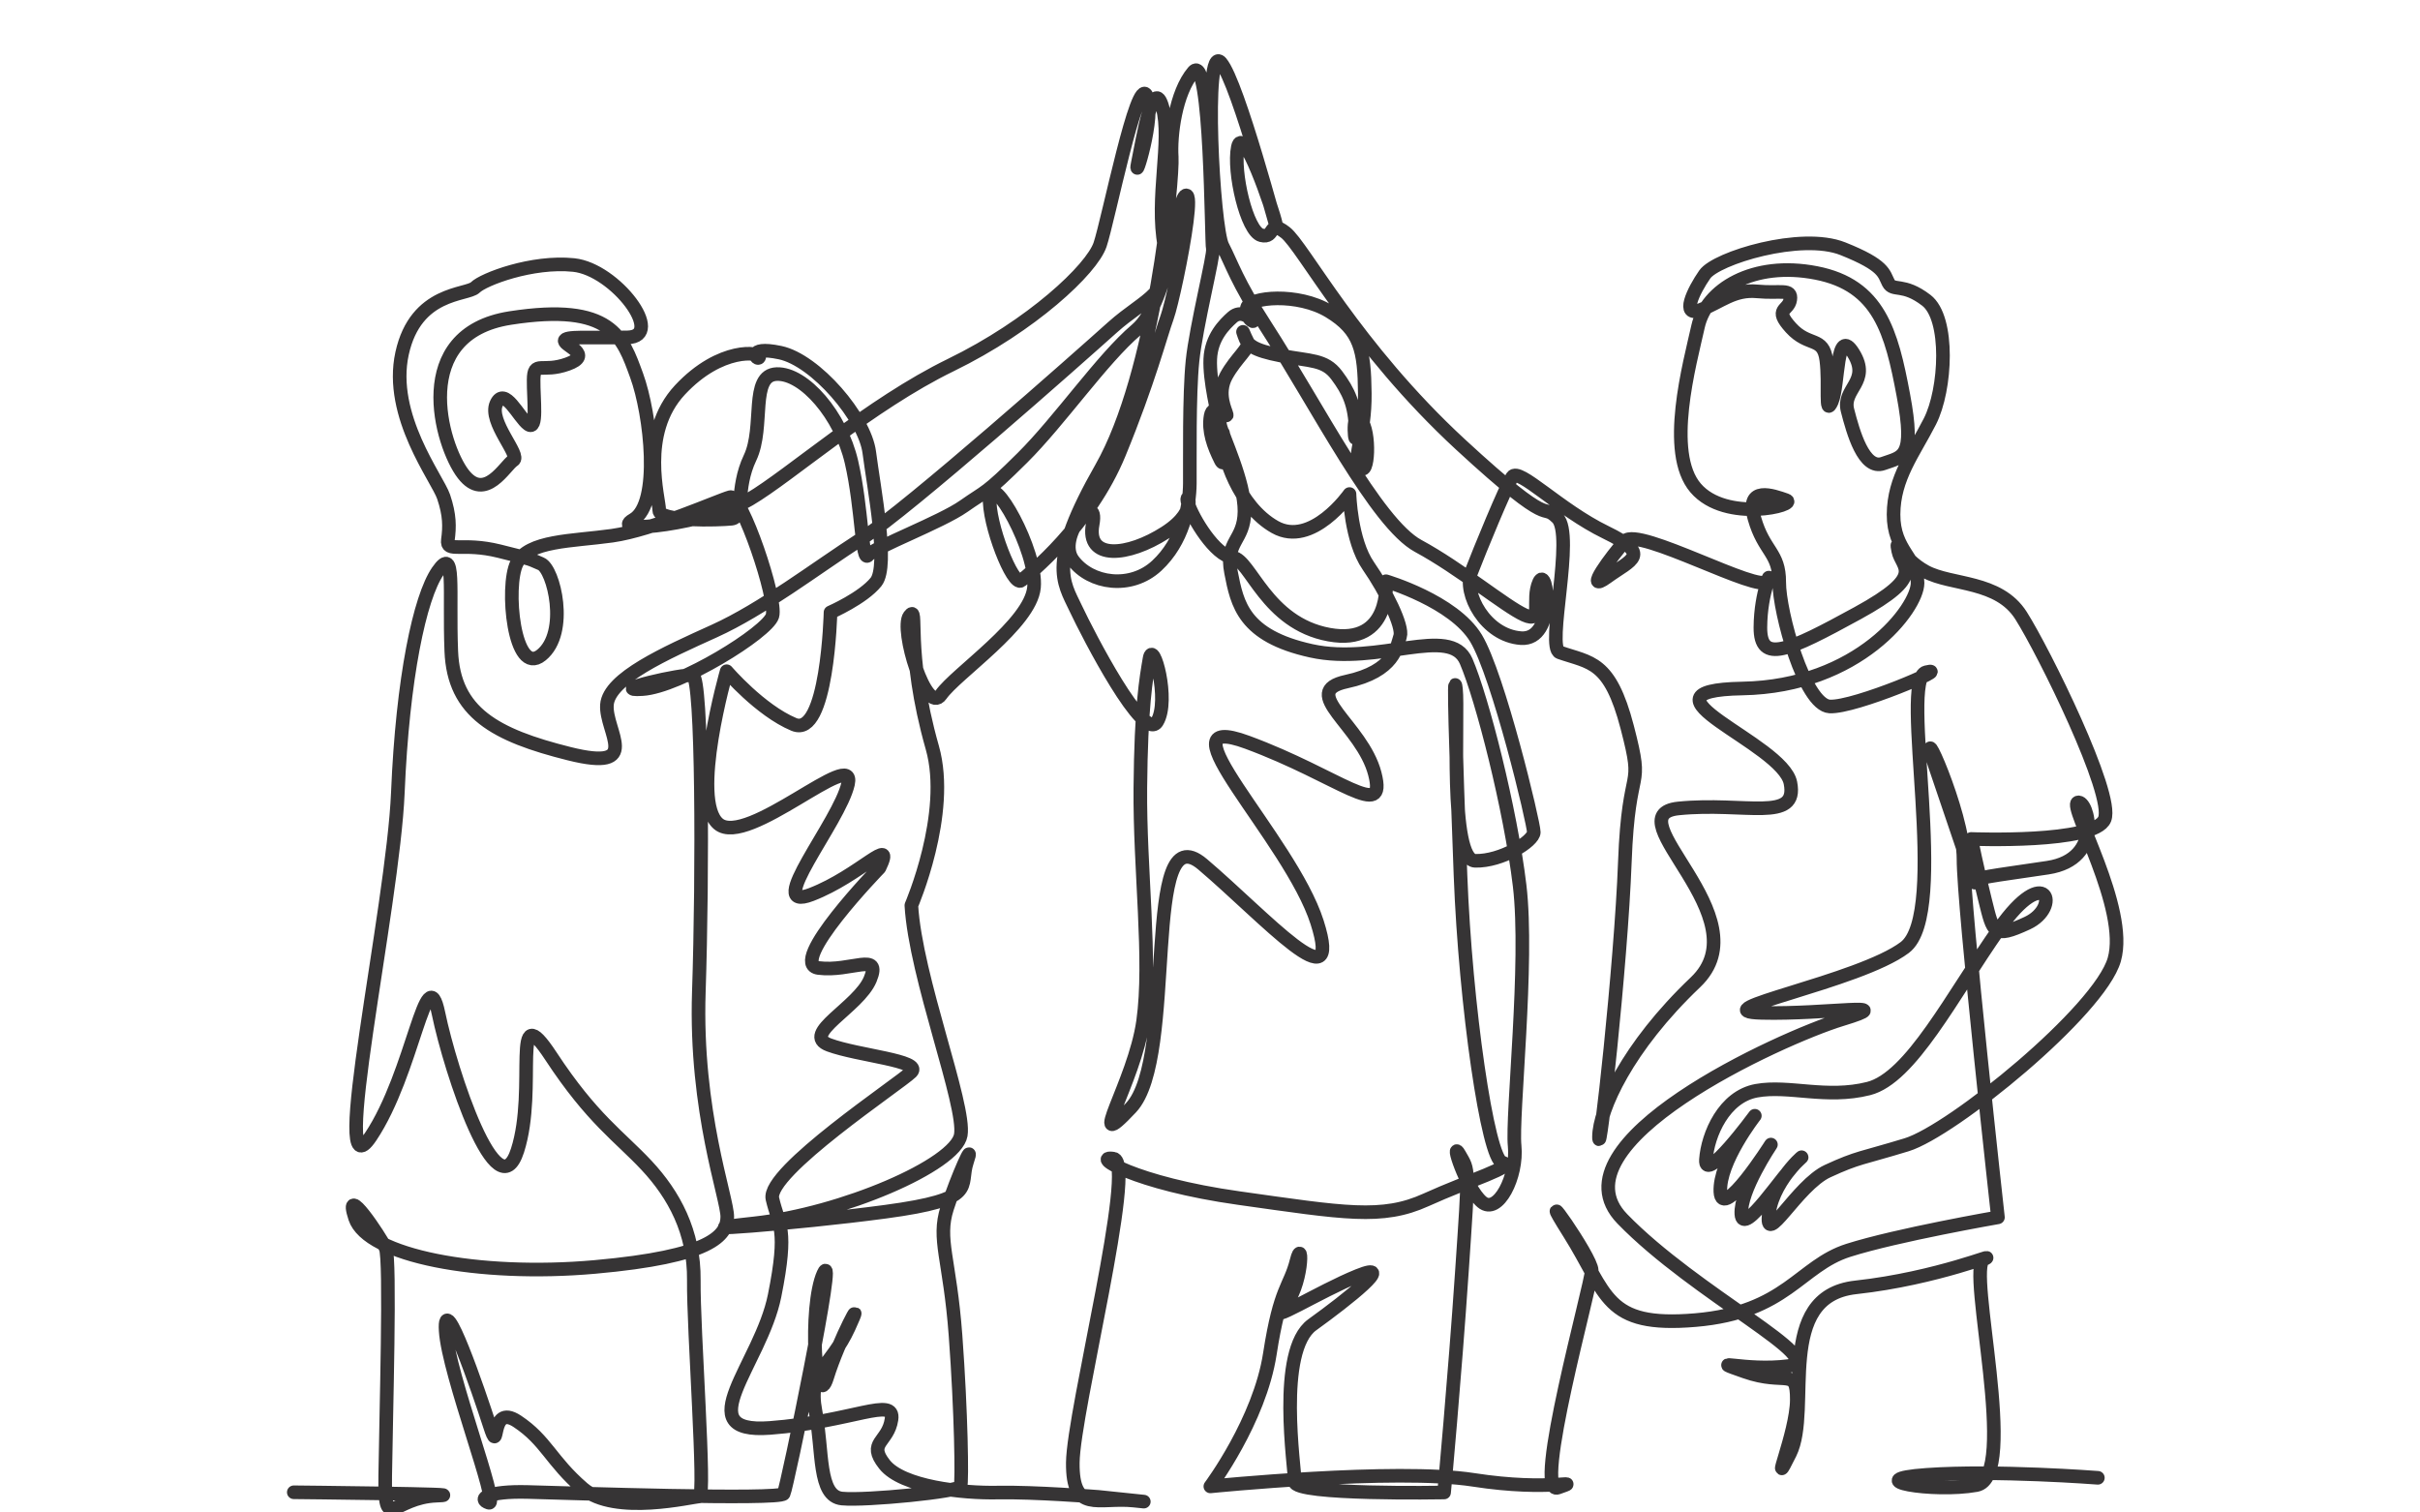 <?xml version="1.0" encoding="utf-8"?>
<!-- Generator: Adobe Illustrator 16.0.0, SVG Export Plug-In . SVG Version: 6.00 Build 0)  -->
<!DOCTYPE svg PUBLIC "-//W3C//DTD SVG 1.1//EN" "http://www.w3.org/Graphics/SVG/1.1/DTD/svg11.dtd">
<svg version="1.1" xmlns="http://www.w3.org/2000/svg" xmlns:xlink="http://www.w3.org/1999/xlink" x="0px" y="0px" width="1280px"
	 height="800px" viewBox="0 0 1280 800" enable-background="new 0 0 1280 800" xml:space="preserve">
<g id="New_Layer">
	
		<path fill-rule="evenodd" clip-rule="evenodd" fill="none" stroke="#363435" stroke-width="7.199" stroke-linecap="round" stroke-linejoin="round" stroke-miterlimit="10" d="
		M155.391,789.309c0,0,98.877,0.985,75.594,1.793c-23.28,0.809-27.649,20.538-27.234-10.631
		c0.415-31.148,2.894-114.535,0.236-120.256c-2.656-5.719-22.745-35.895-16.184-15.957c6.564,19.948,65.196,31.354,126.805,25.876
		c61.622-5.481,69.958-16.575,70.069-26.462c0.113-9.89-17.141-55.517-15.044-118.93c2.096-63.322,1.876-166.503-3.23-167.507
		s-46.152,8.518-26.522,7.248c19.631-1.271,66.013-29.98,68.668-38.696c2.655-8.71-16.327-64.43-22.309-62.823
		c-5.982,1.606-41.102,17.401-62.436,20.387c-21.335,2.982-44.327,2.416-50.442,14.542c-6.116,12.13-1.617,60.508,13.023,48.581
		c14.639-11.928,6.532-45.467-0.249-48.264c-6.78-2.798-2.533-1.816-22.063-6.684c-19.526-4.862-28.118,1.064-27.176-5.928
		c0.943-6.987,1.023-13.12-2.256-22.838c-3.278-9.717-29.22-42.745-21.974-75.818c7.241-33.05,34.418-30.645,38.727-34.911
		c4.306-4.266,29.94-14.133,52.023-11.854c22.086,2.278,48.891,37.898,28.46,38.279c-20.427,0.382-33.176-0.801-33.209,1.823
		c-0.031,2.622,15.228,7.365,1.551,12.284c-13.675,4.919-17.842-2.184-17.973,8.313c-0.132,10.499,2.213,27.187-2.848,23.563
		s-12.508-20.437-16.885-10.915c-4.376,9.521,13.271,27.465,8.982,29.987c-4.289,2.523-14.759,22.417-26.483,7.235
		c-11.717-15.173-28.804-74.212,24.885-82.531c53.695-8.324,59.428,10.18,66.846,30.482c7.42,20.314,12.821,67.752-1.761,76.158
		c-14.584,8.41,40.024,1.86,61.471-10.768c21.444-12.622,63.6-50.139,106.416-70.988c42.804-20.848,74.607-50.7,78.987-63.711
		c4.379-13.012,19.548-89.507,24.558-78.914c5.014,10.595-7.25,48.733-4.575,35.692c2.67-13.038,8.079-46.954,13.033-29.383
		c4.952,17.585-3.831,47.953,1.054,73.421c4.887,25.485-9.611,26.885-27.654,43.075c-18.046,16.198-107.482,95.502-132.375,111.556
		c-24.9,16.057-52.422,37.315-78.135,48.973c-25.716,11.655-55.72,24.963-56.741,38.989c-1.023,14.031,19.193,35.635-19.932,25.867
		c-39.106-9.762-61.119-21.73-62.4-54.252c-1.282-32.496,2.433-56.079-7.115-42.285c-9.55,13.794-18.637,56.57-21.147,117.13
		c-2.513,60.642-37.058,215.842-14.383,181.984c22.66-33.83,29.458-96.243,35.882-65.239c6.429,31.025,31.109,105.82,41.789,72.525
		c10.672-33.267-4.08-83.027,17.715-49.851c21.813,33.204,36.236,42.402,50.59,57.783c14.359,15.389,25.254,35.114,24.958,60.752
		c-0.294,25.653,6.394,114.427,2.967,114.337c-3.428-0.089-44.685,10.359-61.645-4.277c-16.952-14.625-19.389-25.322-34.675-35.467
		c-15.282-10.142-8.817,20.148-14.583,2.276c-5.765-17.865-24.73-73.221-23.319-50.183c1.412,23.047,28.771,92.867,22.8,90.938
		c-5.972-1.928-0.778-6.226,20.628-5.667c21.409,0.56,133.628,4.388,135.382,0.887c1.752-3.504,28.865-133.868,20.971-116.382
		c-7.895,17.49-4.238,75.15,1.979,54.934c6.214-20.206,21.06-47.262,11.419-26.271c-9.649,21.001-21.658,22.464-17.605,43.829
		c4.054,21.378,1.225,45.245,14.072,46.472c12.848,1.221,61.784-3.708,62.669-6.343c0.882-2.641,0.388-39.006-2.633-79.837
		c-3.02-40.791-9.772-50.697-4.466-67.365c5.304-16.657,14.931-37.62,10.521-24.479c-4.414,13.147,6.655,19.618-43.074,26.3
		c-49.72,6.681-115.665,11.171-69.399,6.171c46.274-4.998,106.463-30.855,109.188-46.689c2.725-15.829-23.961-83.572-26.137-121.523
		c0,0,20.995-48.501,11.103-83.339c-14.83-52.218-6.897-76.608-12.089-69.712c-5.188,6.896,8.846,52.93,16.64,41.695
		c7.799-11.23,47.318-37.484,49.209-56.754c1.891-19.262-22.427-61.951-23.418-47.949c-0.992,14.008,12.329,47.676,16.63,44.27
		c4.297-3.404,36.107-28.946,51.813-67.146c15.693-38.169,21.877-62.539,25.373-72.083c1.159-3.173,3.215-11.539,5.25-21.241
		c4.091-19.479,8.108-44.324,4.686-43.238c-5.125,1.627-8.155,55.771-26.188,71.089c-18.041,15.323-40.507,48.06-60.309,67.729
		c-19.804,19.68-18.925,17.072-30.949,25.547c-12.022,8.475-47.12,21.646-50.577,25.947c-3.456,4.304-3.151-24.632-8.854-49.313
		c-5.701-24.669-25.05-47.029-39.534-46.504c-14.481,0.523-6.271,27.866-14.123,44.315c-7.855,16.459-2.911,31.482-9.737,32.191
		c-6.826,0.707-38.365,1.689-38.292-4.442c0.073-6.134-10.591-40.564,10.967-63.68c21.551-23.105,42.801-19.967,41.92-17.362
		c-0.881,2.603-7.591-6.311,11.094-2.356c18.692,3.954,44.773,34.353,47.134,52.809c2.362,18.463,10.454,59.88,3.541,68.485
		c-6.915,8.604-24.053,16.082-24.053,16.082s-1.573,66.728-19.414,59.25c-17.837-7.474-35.519-28.12-35.519-28.12
		s-19.554,68.073-4.334,80.77c15.224,12.702,73.017-41.277,68.535-21.161c-4.484,20.125-45.157,68.409-19.418,58.488
		c25.735-9.925,44.764-32.338,36.03-14.067c0,0-49.249,50.736-32.18,52.934c17.072,2.193,33.429-8.852,27.29,5.978
		c-6.141,14.836-37.074,29.045-21.744,34.729c15.333,5.685,49.52,8.317,43.469,14.345c-6.051,6.023-76.707,52.795-73.443,67.019
		c3.266,14.227,8.391,15.241,1.144,51.318c-7.252,36.108-46.22,73.188-2.486,69.896c43.743-3.292,66.169-16.887,64.327-4.529
		c-1.844,12.361-12.986,12.073-3.678,23.842c9.31,11.773,41.007,15.264,59.881,14.869c18.877-0.396,53.176,2.279,53.176,2.279
		s37.684,3.925,18.839,1.964c-18.839-1.964-32.579,7.152-32.324-20.056c0.25-27.187,33.925-158.871,21.578-160.782
		c-12.342-1.907,10.702,13.034,66.283,20.841c55.61,7.81,75.692,11.521,98.974,0.94c23.284-10.573,48.086-17.915,40.364-19.711
		c-7.724-1.792-19.526-83.387-22.132-151.877c-2.605-68.389-3.844-111.265-2.393-98.538c1.453,12.729-3.726,90.435,10.166,90.784
		c13.898,0.346,30.956-10.355,30.987-15.124c0.031-4.766-18.723-82.954-30.554-102.586c-11.828-19.623-47.636-30.163-47.636-30.163
		s3.16,34.34-30.119,28.243c-33.266-6.091-41.531-39.663-50.91-40.771c-9.382-1.108-21.165-20.704-23.657-28.659
		c-2.492-7.953,7.658,2.822-12.081,15.497c-19.742,12.677-41.95,14.765-38.359-4.448c3.59-19.208-19.685,6.535-10.417,19.045
		c9.271,12.518,30.583,15.675,44.352,2.846c13.771-12.825,17.344-31.165,17.451-43.44c0.105-12.272-0.45-46.465,1.413-64.812
		c1.864-18.34,11.57-56.604,10.74-59.246c-0.831-2.647-0.807-104.844-10.266-93.724c-9.459,11.122-12.212,33.755-11.461,45.129
		c0.752,11.375-8.68,114.371-37.273,164.495c-28.622,50.174-20.183,60.034-13.486,74.246c6.697,14.218,36.074,71.201,43.007,59.938
		c6.934-11.258-2.173-43.998-3.971-33.503c-1.802,10.505-4.5,25.379-4.884,68.471c-0.386,43.134,6.03,90.887,1.464,123.412
		c-4.571,32.548-31.48,72.498-6.401,45.749c25.063-26.737,4.827-156.841,37.923-128.714c33.126,28.151,74.697,75.067,60.49,30.601
		c-14.191-44.416-85.412-113.067-36.863-95.151c48.589,17.926,74.063,42.333,67.411,16.636
		c-6.646-25.684-40.697-43.236-15.018-48.757c25.686-5.519,26.64-18.682,28.387-23.909c1.746-5.229-7.511-23.905-16.81-37.308
		c-9.291-13.396-9.953-37.982-9.953-37.982s-19.862,28.472-39.409,17.461c-19.542-11.008-27.846-38.395-27.764-48.033
		c0.082-9.64,2.814,20.232-0.961,12.688c-3.775-7.543-6.692-15.504-5.344-23.36c1.346-7.854,8.942,1.535,8.533-0.666
		c-0.403-2.202-5.447-11.085-0.251-20.598c5.196-9.507,12.916-15.012,11.238-18.114c-1.679-3.106-3.344-7.958-1.679-3.106
		c1.665,4.857,4.201,7.544,19.527,10.541c15.328,3,23.012,1.87,29.342,10.348c6.336,8.474,9.692,15.564,10.016,29.161
		c0.321,13.594-2.898-11.902,2.602-5.637c5.501,6.272,4.028,31.224-0.189,24.984c-4.221-6.244,2.684-16.156,2.431-38.949
		c-0.256-22.784-2.305-33.341-18.856-43.371c-16.549-10.026-42.141-7.579-43.471-1.922c-1.324,5.656,4.62,8.426,2.932,6.631
		c-1.693-1.787-6.35-5.401-10.643-1.567c-4.299,3.837-11.177,10.673-11.699,22.042c-0.525,11.374,4.013,29.441,5.242,35.166
		c1.231,5.73,12.978,29.686,12.844,45.472c-0.132,15.791-10.373,15.541-7.099,32.297c3.274,16.767,6.548,33.538,42.366,41.448
		c35.828,7.919,73.597-13.999,82.006,5.544c8.412,19.553,23.408,78.015,28.271,118.666c4.868,40.693-4.246,121.71-2.641,137.662
		c1.611,15.96-8.824,36.929-17.353,29.632c-8.523-7.298-16.908-34.043-11.828-25.07s5.104,5.437,1.276,61.974
		c-3.83,56.604-9.411,116.787-9.411,116.787s-79.02,1.482-78.966-5.616c0.059-7.099-9.737-69.418,9.245-83.101
		c18.976-13.682,44.864-34.267,24.216-25.945c-20.647,8.323-49.959,27.05-39.584,16.691c10.377-10.36,10.602-38.68,7.061-24.609
		c-3.543,14.071-8.687,13.938-14.121,49.228c-5.436,35.315-31.478,70.119-31.478,70.119s97.958-9.865,139.138-3.463
		c41.197,6.404,58.504-0.858,44.72,4.112c-13.779,4.965,17.813-107.743,17.854-114.829c0.042-7.083-32.301-52.169-11.899-19.785
		c20.416,32.406,18.596,50.082,66.721,46.009c48.134-4.074,55.119-28.706,80.928-36.904c25.809-8.193,79.116-17.453,79.116-17.453
		s-18.313-164.896-18.223-189.596c0.089-24.681-25.409-79.929-15.244-49.737c10.172,30.216,22.05,64.905,21.203,62.238
		c-0.849-2.67,8.586-3.315,38.621-7.857c30.033-4.536,21.04-36.109,15.889-34.476c-5.148,1.637,27.085,55.918,19.293,83.1
		c-7.797,27.195-85.735,90.588-109.812,97.938c-24.075,7.35-25.481,6.403-41.829,13.949c-16.349,7.549-33.682,41.634-31.014,22.223
		c2.67-19.407,23.343-34.805,15.586-27.927c-7.758,6.882-29.388,40.851-30.185,28.437c-0.799-12.415,15.631-36.769,15.631-36.769
		s-25.955,40.929-26.733,24.976c-0.779-15.946,18.221-40.229,18.221-40.229s-26.788,36.472-25.861,23.223
		c0.928-13.245,9.605-33.365,26.786-36.465c17.175-3.096,36.879,4.477,59.221-1.143c22.341-5.623,44.135-48.945,69.149-84.536
		c24.997-35.566,32.877-11.339,14.838-2.966c-18.044,8.372-18.022,5.003-22.26-11.873c-4.23-16.868-7.42-32.645-7.42-32.645
		s65.412,2.579,70.596-10.519c5.18-13.095-32.313-88.876-44.243-107.643c-11.923-18.759-36.759-15.853-50.427-23.221
		c-13.666-7.365-16.183-19.726-14.508-10.899c1.68,8.825,15.356,12.678-21.531,32.869c-36.893,20.196-51.477,26.871-51.385,7.526
		c0.095-19.337,6.997-31.47,3.543-24.522c-3.455,6.943-68.267-28.906-75.149-21.17c-6.885,7.733-22.395,28.435-9.514,19.09
		c12.878-9.351,24.009-11.712-0.722-23.733c-24.716-12.019-45.938-34.475-49.388-29.295c-3.448,5.183-17.339,39.077-21.684,50.386
		c-4.35,11.312,7.476,33.573,26.28,34.916c18.806,1.342,13.918-39.2,9.586-29.646c-4.332,9.56,2.43,22.03-7.801,17.382
		c-10.231-4.645-34.034-24.556-56.173-36.516c-22.128-11.952-53.574-74.437-80.552-116.132
		c-15.391-23.788-17.906-32.814-22.938-42.556c-5.028-9.741-10.148-107.678-0.879-96.988c9.274,10.693,30.736,93.329,29.1,85.422
		c-1.642-7.908-17.446-53.719-20.109-40.684c-2.669,13.043,4.736,44.688,12.39,46.621c7.654,1.932,3.48-8.663,12.795-1.441
		c9.317,7.219,36.857,60.665,92.655,112.169c51.109,47.181,41.776,29.703,51.125,38.71c9.344,9.01-6.047,68.632,1.282,71.196
		c16.217,5.676,26.491,4.173,35.706,39.591c9.219,35.448,0.763,16.742-1.257,71.314c-2.018,54.636-13.764,159.489-13.681,145.338
		c0.083-14.146,14.849-47.352,51.044-81.761c36.177-34.391-44.073-88.418-8.942-91.947c35.131-3.528,63.351,7.75,59.165-13.503
		c-4.186-21.239-87.077-48.82-25.451-49.933c61.647-1.115,92.638-42.57,92.688-55.758c0.051-13.183-12.771-17.01-12.692-36.333
		c0.079-19.317,10.608-32.277,19.228-49.181c8.615-16.901,10.459-54.564-1.896-64.061c-12.356-9.5-17.503-4.366-20.049-9.247
		c-2.543-4.878-1.878-9.167-24.05-18.016c-22.163-8.85-67.054,4.956-73.074,13.564c-6.019,8.611-12.925,22.897-2.23,18.775
		c10.694-4.124,17.563-10.963,29.939-9.79c12.376,1.175,18.37-1.746,17.487,4.362c-0.882,6.11-8.988,4.603,0.356,14.9
		c9.354,10.303,17.07,4.354,18.721,17.106c1.653,12.751-0.989,30.662,2.897,21.987c3.881-8.674,2.092-40.779,11.429-25.653
		c9.341,15.133-6.063,18.709-3.12,30.184c2.944,11.477,8.632,31.854,18.911,28.154c10.277-3.698,16.905-2.711,10.62-36.21
		c-6.281-33.477-12.798-58.094-46.086-64.589c-33.271-6.491-58.112,8.673-62.483,28.276c-4.369,19.606-17.436,66.644-1.295,85.463
		c16.146,18.833,54.678,8.796,47.847,6.436c-6.83-2.362-21.764-7.993-16.723,9.689c5.049,17.688,13.174,17.888,13.099,33.701
		c-0.073,15.822,13.396,64.973,26.665,65.741c13.269,0.77,65.601-21.698,51.028-18.098c-14.574,3.601,12.805,127.358-11.279,145.578
		c-24.091,18.229-109.929,33.723-75.63,34.588c34.305,0.868,74.374-6.359,42.303,3.43c-32.072,9.789-154.752,65.598-116.087,105.517
		c38.714,39.964,110.726,74.925,87.786,77.876c-22.933,2.956-44.662-4.701-22.933,2.956c21.74,7.66,27.519-2.837,27.438,14.905
		c-0.08,17.749-15.147,51.69-3.57,28.31c11.573-23.372-8.78-83.021,34.776-87.805c43.562-4.784,76.848-19.288,67.663-14.799
		c-9.187,4.487,19.107,115.247-3.858,119.383c-22.965,4.142-63.09-2.827-26.37-5.423c36.726-2.597,90.595,1.569,90.595,1.569"/>
</g>
<g id="MasterLayer_1">
</g>
</svg>
